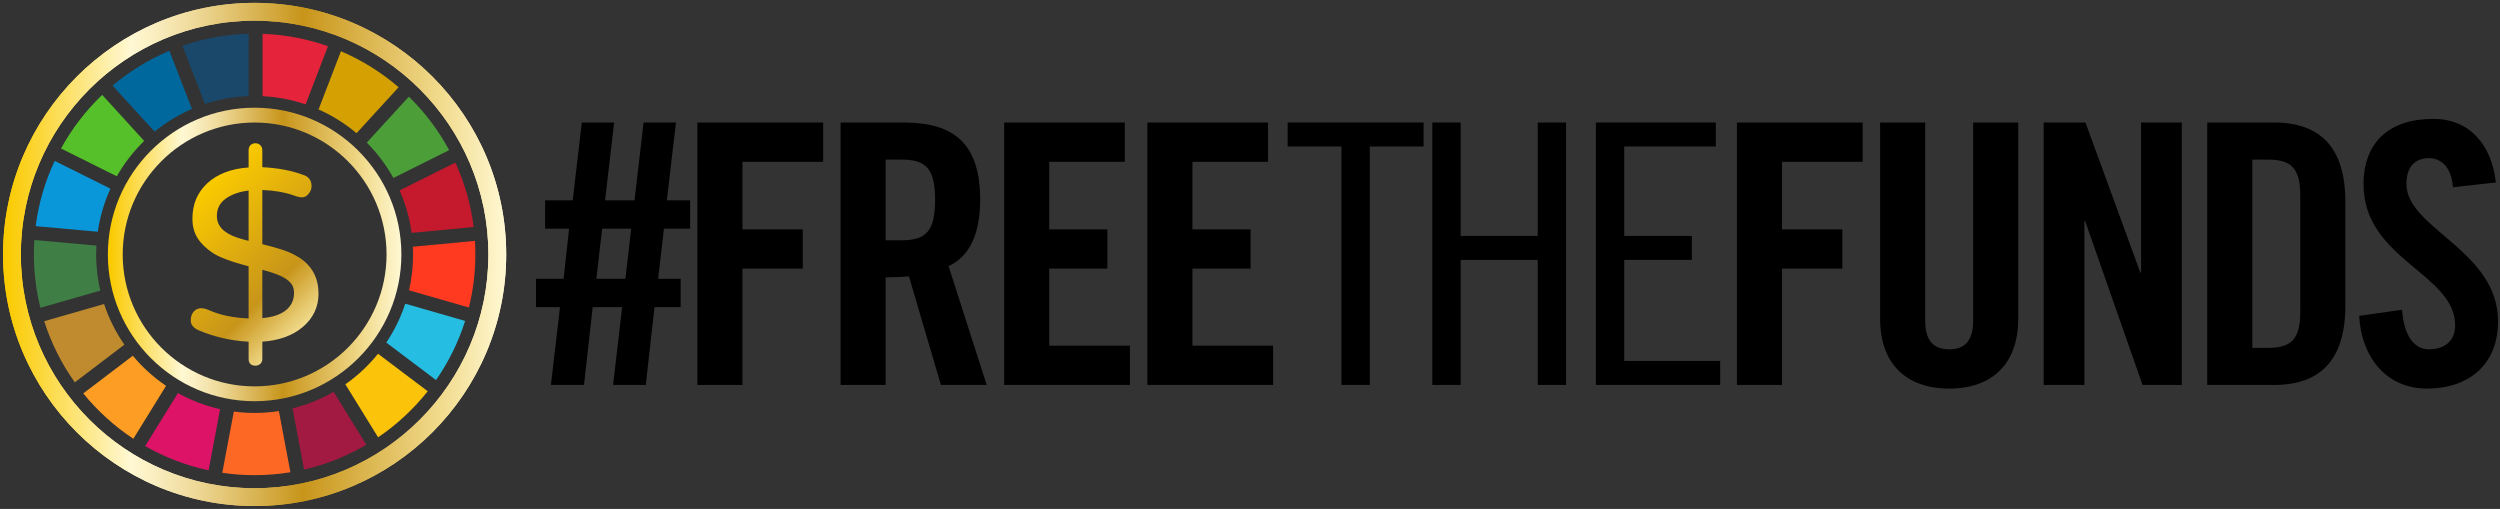 <?xml version="1.0" encoding="iso-8859-1"?>
<!-- Generator: Adobe Illustrator 24.3.0, SVG Export Plug-In . SVG Version: 6.00 Build 0)  -->
<svg version="1.1" id="Layer_1" xmlns="http://www.w3.org/2000/svg" xmlns:xlink="http://www.w3.org/1999/xlink" x="0px" y="0px"
	 width="1044.389px" height="212.598px" viewBox="0 0 1044.389 212.598" enable-background="new 0 0 1044.389 212.598"
	 xml:space="preserve">
<rect x="0" y="0" width="1044.389" height="212.598" fill="#333333" stroke="none"/>
<g>
	<linearGradient id="SVGID_1_" gradientUnits="userSpaceOnUse" x1="1.271" y1="106.299" x2="211.469" y2="106.299">
		<stop  offset="0.006" style="stop-color:#FACA00"/>
		<stop  offset="0.253" style="stop-color:#FFF8D3"/>
		<stop  offset="0.298" style="stop-color:#FAEFC2"/>
		<stop  offset="0.388" style="stop-color:#EDD795"/>
		<stop  offset="0.513" style="stop-color:#D7B04D"/>
		<stop  offset="0.596" style="stop-color:#C8951A"/>
		<stop  offset="0.816" style="stop-color:#E9CD76"/>
		<stop  offset="0.871" style="stop-color:#F1DB8D"/>
		<stop  offset="1" style="stop-color:#FFF8D3"/>
	</linearGradient>
	<path fill="url(#SVGID_1_)" d="M106.37,1.2C48.419,1.2,1.271,48.347,1.271,106.299c0,57.952,47.148,105.099,105.099,105.099
		c57.951,0,105.099-47.146,105.099-105.099C211.469,48.347,164.321,1.2,106.37,1.2z M106.37,203.956
		c-53.848,0-97.657-43.811-97.657-97.657c0-53.847,43.809-97.657,97.657-97.657s97.657,43.811,97.657,97.657
		C204.027,160.146,160.218,203.956,106.37,203.956z"/>
	<linearGradient id="SVGID_2_" gradientUnits="userSpaceOnUse" x1="1.271" y1="106.299" x2="211.469" y2="106.299">
		<stop  offset="0.006" style="stop-color:#FACA00"/>
		<stop  offset="0.253" style="stop-color:#FFF8D3"/>
		<stop  offset="0.298" style="stop-color:#FAEFC2"/>
		<stop  offset="0.388" style="stop-color:#EDD795"/>
		<stop  offset="0.513" style="stop-color:#D7B04D"/>
		<stop  offset="0.596" style="stop-color:#C8951A"/>
		<stop  offset="0.816" style="stop-color:#E9CD76"/>
		<stop  offset="0.871" style="stop-color:#F1DB8D"/>
		<stop  offset="1" style="stop-color:#FFF8D3"/>
	</linearGradient>
	<path fill="url(#SVGID_2_)" d="M106.37,1.2C48.419,1.2,1.271,48.347,1.271,106.299c0,57.952,47.148,105.099,105.099,105.099
		c57.951,0,105.099-47.146,105.099-105.099C211.469,48.347,164.321,1.2,106.37,1.2z M106.37,203.956
		c-53.848,0-97.657-43.811-97.657-97.657c0-53.847,43.809-97.657,97.657-97.657s97.657,43.811,97.657,97.657
		C204.027,160.146,160.218,203.956,106.37,203.956z"/>
	<linearGradient id="SVGID_3_" gradientUnits="userSpaceOnUse" x1="81.268" y1="81.869" x2="131.294" y2="131.894">
		<stop  offset="0.006" style="stop-color:#FACA00"/>
		<stop  offset="0.709" style="stop-color:#C8951A"/>
		<stop  offset="0.942" style="stop-color:#E9CD76"/>
		<stop  offset="1" style="stop-color:#F1DB8D"/>
	</linearGradient>
	<path fill="url(#SVGID_3_)" d="M125.282,107.775c-2.309-1.491-4.914-2.69-7.744-3.568c-2.625-0.811-5.299-1.547-7.954-2.193V79.368
		c4.855,0.176,9.248,0.929,13.046,2.236c1.48,0.565,2.647,0.84,3.565,0.84c1.025,0,1.96-0.514,2.777-1.527
		c0.788-0.972,1.187-2.044,1.187-3.185c0-2.244-1.108-3.826-3.197-4.574c-5.012-1.887-10.856-2.999-17.378-3.308v-7.1
		c0-0.83-0.279-1.53-0.831-2.087c-1.113-1.103-3.103-1.1-4.137,0.022c-0.506,0.55-0.762,1.245-0.762,2.065v7.209
		c-7.233,0.49-13.044,2.714-17.281,6.623c-2.052,1.916-3.613,4.118-4.643,6.553c-1.027,2.43-1.546,5.216-1.546,8.28
		c0,3.105,0.738,5.839,2.194,8.121c1.439,2.263,3.584,4.343,6.373,6.179c2.716,1.788,7.729,3.655,14.903,5.551v21.758
		c-6.342-0.249-11.793-1.366-16.207-3.318c-2.934-1.325-5.069-1.339-6.701,0.444c-0.837,0.912-1.262,2.179-1.262,3.764
		c0,1.689,1.062,3.035,3.173,4.015c6.583,2.804,13.645,4.42,20.997,4.813v7.202c0,1.817,1,2.816,2.816,2.816
		c0.821,0,1.516-0.258,2.066-0.765c0.562-0.519,0.848-1.208,0.848-2.051v-7.211c6.96-0.483,12.63-2.533,16.86-6.099
		c4.387-3.703,6.612-8.396,6.612-13.955C133.056,116.231,130.443,111.218,125.282,107.775z M103.854,100.621
		c-1.691-0.415-3.329-0.885-4.876-1.399c-5.632-1.921-8.371-4.866-8.371-9.004c0-3.146,1.253-5.544,3.83-7.335
		c2.483-1.725,5.648-2.823,9.417-3.264V100.621z M121.806,126.779c-1.882,3.522-5.992,5.578-12.221,6.119v-20.206
		c4.365,1.173,7.473,2.321,9.251,3.421c1.257,0.758,2.256,1.628,2.969,2.586c0.682,0.922,1.027,2.174,1.027,3.728
		C122.831,124.014,122.485,125.479,121.806,126.779z"/>
	<g>
		<path fill="#56C02B" d="M55.216,53.367l-12.521-13.73c-6.819,6.517-12.634,14.071-17.208,22.399l16.638,8.288l6.667,3.321
			c3.107-5.457,6.968-10.429,11.438-14.779L55.216,53.367z"/>
		<path fill="#D5A102" d="M142.435,21.412l-6.679,17.361l-2.674,6.952c5.764,2.552,11.097,5.902,15.86,9.911l5.028-5.489
			l12.554-13.706C159.365,30.267,151.247,25.174,142.435,21.412z"/>
		<path fill="#C5192D" d="M190.224,67.932l-16.631,8.29l-6.668,3.324c2.464,5.555,4.184,11.509,5.036,17.736l7.416-0.7l18.502-1.746
			C196.698,85.348,194.072,76.302,190.224,67.932z"/>
		<path fill="#4C9F38" d="M170.803,40.38l-12.55,13.699l-5.029,5.488c4.356,4.367,8.104,9.339,11.113,14.774l6.666-3.323
			l16.632-8.29C183.173,54.437,177.482,46.905,170.803,40.38z"/>
		<path fill="#3F7E44" d="M40.162,106.299c0-1.245,0.038-2.482,0.106-3.71l-7.414-0.664l-18.5-1.656
			c-0.125,1.987-0.202,3.992-0.202,6.014c0,7.688,0.955,15.157,2.729,22.295l17.862-5.124l7.159-2.053
			C40.765,116.549,40.162,111.493,40.162,106.299z"/>
		<path fill="#FCC30B" d="M163.865,152.27l-5.942-4.481c-3.923,4.864-8.517,9.164-13.642,12.757l3.915,6.338l9.762,15.805
			c7.855-5.322,14.848-11.822,20.725-19.246L163.865,152.27z"/>
		<path fill="#FF3A21" d="M198.409,100.623l-18.495,1.746l-7.416,0.7c0.052,1.07,0.079,2.146,0.079,3.229
			c0,5.15-0.591,10.164-1.709,14.979l7.158,2.057l17.856,5.13c1.765-7.107,2.706-14.538,2.706-22.182
			C198.588,104.385,198.526,102.5,198.409,100.623z"/>
		<path fill="#FD9D24" d="M55.485,148.609l-5.93,4.506l-14.773,11.228c5.959,7.336,13.015,13.731,20.922,18.953l9.757-15.784
			l3.913-6.33C64.172,157.664,59.495,153.423,55.485,148.609z"/>
		<path fill="#0A97D9" d="M39.477,75.503L22.853,67.22c-3.979,8.468-6.707,17.634-7.948,27.257l18.52,1.661l7.421,0.665
			c0.912-6.324,2.72-12.362,5.293-17.981L39.477,75.503z"/>
		<path fill="#A21942" d="M143.289,170.007l-3.91-6.331c-5.305,3.064-11.073,5.409-17.171,6.912l1.38,7.324l3.439,18.253
			c9.279-2.131,18.028-5.67,26.008-10.376L143.289,170.007z"/>
		<path fill="#26BDE2" d="M176.457,128.933l-7.156-2.057c-1.902,5.803-4.584,11.257-7.925,16.233l5.947,4.486l14.823,11.18
			c5.22-7.505,9.346-15.815,12.164-24.712L176.457,128.933z"/>
		<path fill="#FD6925" d="M117.885,179.047l-1.378-7.315c-3.305,0.51-6.69,0.775-10.136,0.775c-2.946,0-5.846-0.196-8.691-0.57
			l-1.379,7.321l-3.437,18.252c4.412,0.648,8.919,0.991,13.507,0.991c5.089,0,10.084-0.418,14.95-1.214L117.885,179.047z"/>
		<path fill="#E5243B" d="M109.695,14.131v18.597v7.447c6.256,0.311,12.287,1.494,17.972,3.431l2.673-6.948l6.678-17.356
			C128.417,16.265,119.242,14.466,109.695,14.131z"/>
		<path fill="#DD1367" d="M74.333,164.222l-3.916,6.334l-9.765,15.795c8.145,4.663,17.051,8.114,26.49,10.125l3.435-18.239
			l1.378-7.316C85.703,169.528,79.784,167.249,74.333,164.222z"/>
		<path fill="#19486A" d="M76.188,19.143l6.722,17.338l2.694,6.949c5.783-1.915,11.916-3.051,18.276-3.288v-7.447V14.098
			C94.203,14.357,84.906,16.119,76.188,19.143z"/>
		<path fill="#BF8B2E" d="M43.48,127l-7.158,2.054l-17.847,5.122c2.93,9.227,7.271,17.824,12.777,25.543l14.782-11.233l5.928-4.505
			C48.368,138.805,45.492,133.098,43.48,127z"/>
		<path fill="#00689D" d="M77.477,38.557l-6.719-17.333c-8.664,3.637-16.648,8.563-23.726,14.531l12.521,13.73l5.021,5.507
			c4.706-3.841,9.948-7.047,15.595-9.49L77.477,38.557z"/>
	</g>
	<linearGradient id="SVGID_4_" gradientUnits="userSpaceOnUse" x1="45.063" y1="106.299" x2="167.677" y2="106.299">
		<stop  offset="0.006" style="stop-color:#FACA00"/>
		<stop  offset="0.253" style="stop-color:#FFF8D3"/>
		<stop  offset="0.298" style="stop-color:#FAEFC2"/>
		<stop  offset="0.388" style="stop-color:#EDD795"/>
		<stop  offset="0.513" style="stop-color:#D7B04D"/>
		<stop  offset="0.596" style="stop-color:#C8951A"/>
		<stop  offset="0.816" style="stop-color:#E9CD76"/>
		<stop  offset="0.871" style="stop-color:#F1DB8D"/>
		<stop  offset="1" style="stop-color:#FFF8D3"/>
	</linearGradient>
	<path fill="url(#SVGID_4_)" d="M106.37,44.992c-33.805,0-61.307,27.503-61.307,61.307c0,33.804,27.502,61.307,61.307,61.307
		s61.307-27.503,61.307-61.307C167.677,72.496,140.175,44.992,106.37,44.992z M106.37,161.412
		c-30.389,0-55.112-24.724-55.112-55.112c0-30.389,24.724-55.112,55.112-55.112c30.389,0,55.112,24.724,55.112,55.112
		C161.482,136.688,136.759,161.412,106.37,161.412z"/>
</g>
<g>
	<g>
		<path d="M284.354,128.318h-10.933l-3.644,32.494h-13.666l3.796-32.494h-12.299l-3.644,32.494h-13.818l3.796-32.494h-10.022
			v-11.844h11.54l2.278-20.954h-10.022V83.676h11.54l3.796-32.494h13.514l-3.796,32.494h12.299l3.796-32.494h13.514l-3.796,32.494
			h9.718V95.52h-10.933l-2.429,20.954h9.414V128.318z M251.556,95.52l-2.429,20.954h12.147l2.429-20.954H251.556z"/>
		<path d="M291.337,160.812V51.182h52.537v16.399h-33.709v28.243h25.206v16.399h-25.206v48.59H291.337z"/>
		<path d="M369.99,160.812h-18.828V51.182h26.421c21.106,0,31.887,8.959,31.887,32.342c0,17.614-6.833,24.751-13.21,27.635
			l15.944,49.653H393.07l-13.362-45.401c-2.429,0.304-6.377,0.455-9.718,0.455V160.812z M369.99,100.379h6.681
			c10.173,0,13.97-3.796,13.97-16.855c0-13.058-3.796-16.854-13.97-16.854h-6.681V100.379z"/>
		<path d="M419.492,160.812V51.182h50.412v16.399H438.32v28.243h24.295v16.399H438.32v32.191h33.709v16.399H419.492z"/>
		<path d="M479.316,160.812V51.182h50.412v16.399h-31.583v28.243h24.295v16.399h-24.295v32.191h33.709v16.399H479.316z"/>
	</g>
	<g>
		<path d="M594.715,51.182v10.022h-22.473v99.609h-11.844V61.204h-22.473V51.182H594.715z"/>
		<path d="M610.203,51.182v47.375h32.191V51.182h11.844v109.631h-11.844v-52.234h-32.191v52.234h-11.844V51.182H610.203z"/>
		<path d="M716.797,51.182v10.022h-38.264v37.353h28.243v10.022h-28.243v42.212h40.086v10.022h-51.93V51.182H716.797z"/>
	</g>
	<g>
		<path d="M725.602,160.812V51.182h52.538v16.399h-33.709v28.243h25.206v16.399h-25.206v48.59H725.602z"/>
		<path d="M785.427,51.182h18.829v82.754c0,8.048,3.189,11.995,10.022,11.995s10.022-3.948,10.022-11.995V51.182h18.829v81.995
			c0,18.829-10.933,29.154-28.85,29.154c-17.917,0-28.85-10.325-28.85-29.154V51.182z"/>
		<path d="M853.756,160.812V51.182h17.462l22.928,62.711h0.304V51.182h17.006v109.631h-16.399l-23.991-68.481h-0.304v68.481H853.756
			z"/>
		<path d="M922.086,51.182h27.939c19.436,0,29.761,10.629,29.761,33.102v43.427c0,22.473-10.325,33.102-29.761,33.102h-27.939
			V51.182z M940.915,145.324h6.529c10.022,0,13.514-3.796,13.514-15.336V82.006c0-11.54-3.492-15.336-13.514-15.336h-6.529V145.324z
			"/>
		<path d="M1024.733,78.21c-0.759-9.414-5.77-12.147-10.021-12.147c-6.074,0-9.414,3.948-9.414,10.781
			c0,18.677,38.264,27.635,38.264,57.396c0,18.069-12.147,28.091-29.761,28.091c-17.462,0-27.483-13.97-28.243-30.368l17.917-2.581
			c0.759,11.084,5.163,16.551,11.237,16.551c6.529,0,10.932-3.492,10.932-10.021c0-21.713-38.264-27.483-38.264-58.915
			c0-17.462,10.629-27.332,29.154-27.332c15.336,0,24.447,11.085,26.117,26.572L1024.733,78.21z"/>
	</g>
</g>
<g>
</g>
<g>
</g>
<g>
</g>
<g>
</g>
<g>
</g>
<g>
</g>
</svg>
